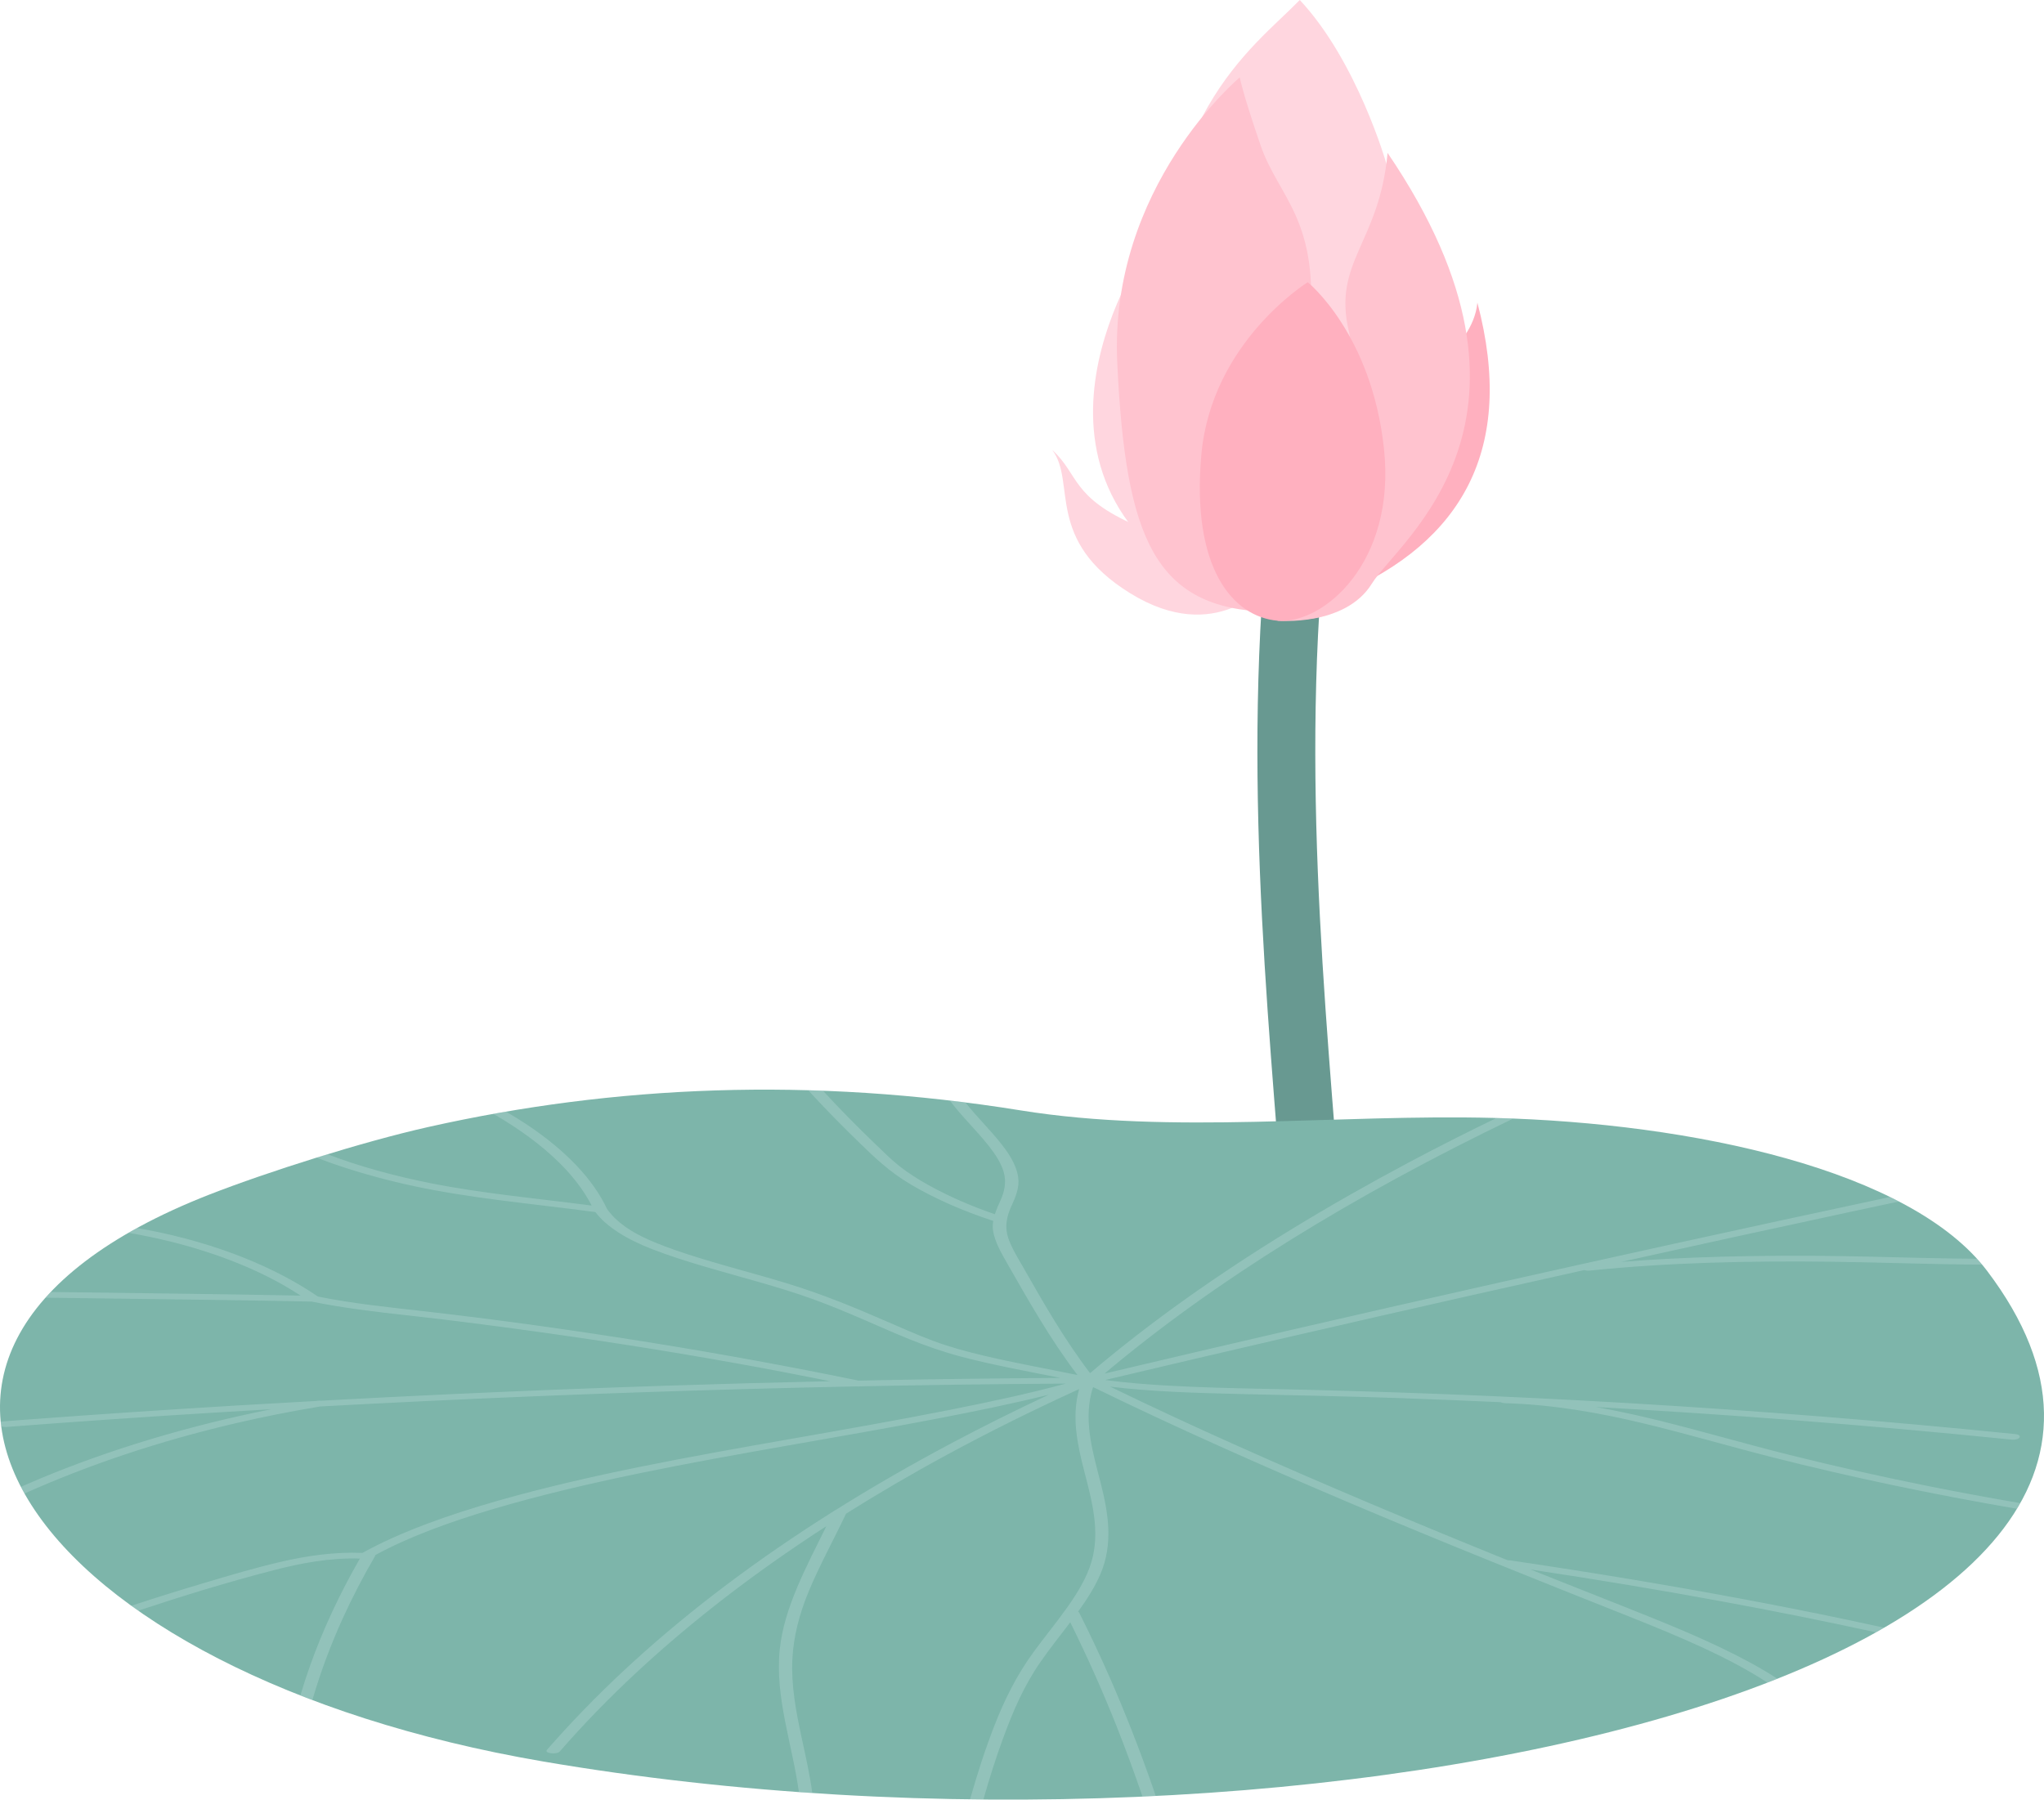   <svg xmlns="http://www.w3.org/2000/svg" viewBox="0 0 459.264 404.435">
   <g>
   </g>
   <g>
    <g>
     <g>
      <g>
       <path d="M292.89,387.275c-.017-.716-1.636-72-3.714-102.683-.6-8.856-1.321-17.947-2.085-27.572-4.131-52.053-8.813-111.052,2.52-171.165l12.775,2.408c-11.012,58.407-6.402,116.486-2.336,167.728,.767,9.663,1.491,18.79,2.097,27.721,2.098,30.976,3.724,102.55,3.739,103.27l-12.996,.292Z" style="fill:#689991;">
       </path>
       <g>
        <path d="M301.627,133.339c26.663-11.565,39.056-32.32,30.325-65.325-.511,5.796-5.042,10.103-5.042,10.103l-25.283,55.222Z" style="fill:#ffb0bf;">
        </path>
        <path d="M292.047,0c-10.791,11.098-33.607,26.022-31.837,80.078s-3.639-22.563-3.639-22.563c0,0-35.62,52.791,21.471,78.241,57.091,25.45,33.461-98.992,33.461-98.992,0,0-6.552-22.986-19.456-36.765Z" style="fill:#ffd6df;">
        </path>
        <path d="M284.875,131.001s-11.501,14.309-30.881,2.355-12.089-25.048-17.569-32.24c6.064,5.535,4.166,10.596,18.927,17.025s13.856,16.573,29.523,12.86Z" style="fill:#ffd6df;">
        </path>
        <path d="M311.769,34.355c-1.811,20.286-12.407,24.452-8.694,40.119,3.713,15.667-16.029,65.023-16.029,65.023,0,0,15.214,1.358,21.191-8.332s44.194-36.949,3.531-96.81Z" style="fill:#ffc3cf;">
        </path>
        <path d="M294.207,74.319c2.486-25.031-6.891-29.763-10.978-41.686-4.087-11.923-4.67-15.242-4.67-15.242,0,0-29.393,24.537-27.524,64.13s8.45,55.218,34.011,55.993c25.561,.774,9.16-63.194,9.16-63.194Z" style="fill:#ffc3cf;">
        </path>
        <path d="M293.838,63.425s-21.644,13.403-23.908,38.76c-2.264,25.357,6.973,36.406,17.116,37.311s26.716-12.95,23.908-38.76c-2.808-25.81-17.116-37.311-17.116-37.311Z" style="fill:#ffb0bf;">
        </path>
       </g>
      </g>
      <g>
       <path d="M96.265,253.267c41.72-9.359,85.987-11.302,133.089-3.722,34.185,5.501,70.832,.775,106.44,1.692,44.457,1.144,93.49,11.657,110.691,34.376,68.328,90.247-151.436,139.888-324.561,110.232-114.336-19.586-166.898-91.41-74.885-127.381,13.01-5.086,34.413-11.873,49.227-15.197Z" style="fill:#7db5aa;">
       </path>
       <g style="opacity:.31;">
        <path d="M315.69,314.245c7.18,.254,14.352,.546,21.515,.872,.24,.121,.589,.208,1.052,.223,11.063,.341,21.39,2.231,30.974,4.527,9.909,2.374,19.257,5.155,29.024,7.633,17.577,4.459,35.965,8.325,54.929,11.568,.254-.42,.499-.842,.738-1.266-6.917-1.185-13.766-2.445-20.515-3.799-10.668-2.14-21.114-4.485-31.294-7.027-9.851-2.46-19.263-5.228-29.128-7.676-4.667-1.158-9.486-2.23-14.471-3.103,14.969,.835,29.892,1.825,44.749,2.975,16.319,1.263,32.557,2.716,48.695,4.353,1.877,.19,2.679-1.052,.797-1.243-28.637-2.905-57.592-5.226-86.743-6.948-27.432-1.62-54.97-2.673-82.624-3.23-6.772-.137-13.55-.307-20.279-.672-4.986-.27-9.995-.653-14.805-1.3,27.039-6.415,54.241-12.702,81.585-18.873,8.677-1.958,17.373-3.901,26.078-5.837,.32,.112,.749,.169,1.265,.116,17.762-1.833,36.269-2.218,54.474-1.988,11.177,.141,22.413,.613,33.62,.639-.368-.44-.747-.876-1.139-1.307-1.757-.009-3.511-.026-5.256-.052-8.38-.124-16.743-.406-25.123-.539-9.016-.144-18.059-.112-27.063,.135-7.534,.207-15.06,.57-22.488,1.158,17.253-3.818,34.553-7.598,51.909-11.328,3.491-.75,6.992-1.492,10.487-2.239-.657-.342-1.317-.682-1.993-1.014-16.038,3.427-32.038,6.888-47.988,10.391-28.778,6.319-57.413,12.757-85.885,19.327-14.252,3.288-28.456,6.615-42.621,9.972,12.33-10.399,26.325-20.428,41.768-30.028,15.342-9.537,32.108-18.647,50.073-27.296-1.259-.049-2.513-.088-3.766-.122-6.764,3.281-13.363,6.624-19.769,10.035-18.154,9.667-34.864,19.838-49.827,30.468-7.733,5.494-14.971,11.115-21.721,16.843-5.92-7.798-10.454-15.784-14.997-23.745-1.253-2.195-2.634-4.39-3.388-6.63-.813-2.415-.414-4.723,.689-7.105,1.012-2.185,1.877-4.342,1.543-6.579-.305-2.039-1.321-4.046-2.695-5.997-2.581-3.666-6.319-7.159-9.167-10.783-1.164-.148-2.326-.287-3.486-.423,2.532,3.407,5.966,6.681,8.649,10.068,1.56,1.969,2.898,3.995,3.472,6.065,.601,2.167,.189,4.272-.789,6.407-.462,1.009-.898,2.007-1.215,3.009-5.54-1.895-10.533-4.121-14.862-6.518-2.409-1.334-4.614-2.744-6.497-4.226-2.049-1.613-3.719-3.321-5.469-4.996-4.143-3.967-8.072-7.974-11.8-12.016-1.105-.041-2.21-.081-3.312-.112,.279,.304,.553,.61,.834,.914,3.374,3.641,6.914,7.254,10.616,10.835,3.441,3.328,6.79,6.623,11.839,9.57,5.186,3.028,11.332,5.764,18.287,8.047-.127,.781-.154,1.568-.013,2.368,.414,2.353,1.707,4.651,3.011,6.936,2.414,4.229,4.817,8.459,7.388,12.671,2.594,4.251,5.365,8.485,8.538,12.664-7.068-1.46-14.327-2.752-21.192-4.389-3.922-.935-7.734-1.98-11.119-3.25-3.736-1.402-7.197-2.947-10.683-4.461-7.137-3.099-14.349-6.103-22.663-8.622-8.147-2.469-16.842-4.61-24.599-7.313-3.411-1.188-6.693-2.49-9.329-4.007-2.77-1.594-4.772-3.377-6.122-5.277-3.133-6.71-9.309-13.149-17.909-18.905-1.516-1.014-3.131-1.999-4.792-2.97-.945,.162-1.89,.327-2.832,.497,5.865,3.389,10.833,7.064,14.769,10.937,3.162,3.111,5.601,6.358,7.317,9.672-12.038-1.567-24.458-2.706-35.928-4.971-8.435-1.666-16.45-3.884-23.426-6.56-.823,.251-1.647,.503-2.468,.758,1.854,.717,3.775,1.403,5.753,2.054,5.058,1.664,10.493,3.145,16.2,4.363,6.05,1.291,12.42,2.271,18.878,3.109,7.251,.941,14.595,1.74,21.825,2.71,2.487,3.267,6.876,6.05,12.821,8.358,7.256,2.818,15.69,5,23.793,7.326,4.27,1.225,8.467,2.498,12.385,3.926,3.948,1.439,7.654,2.995,11.306,4.571,6.914,2.983,13.547,6.114,21.963,8.332,7.072,1.864,14.724,3.249,22.226,4.757-13.582,.088-27.161,.259-40.732,.515-1.541,.029-3.081,.064-4.622,.096-15.429-3.172-31.172-6.06-47.201-8.625-16.195-2.591-32.693-4.935-49.397-6.847-8.474-.97-16.961-1.8-24.91-3.436-9.279-6.362-22.298-11.899-38.388-14.984-.738-.142-1.489-.269-2.236-.4-.645,.354-1.278,.711-1.902,1.07,12.307,2.106,23.067,5.686,31.661,10.06,2.531,1.288,4.852,2.648,7.005,4.057-18.703-.381-37.424-.548-56.137-.815-.403,.424-.804,.848-1.184,1.275,14.172,.206,28.349,.348,42.519,.565,5.765,.088,11.528,.19,17.289,.314,6.963,1.426,14.282,2.3,21.734,3.118,8.391,.922,16.696,1.991,24.956,3.11,16.381,2.219,32.54,4.738,48.39,7.582,7.219,1.295,14.367,2.663,21.454,4.087-12.436,.275-24.865,.615-37.282,1.021-16.111,.526-32.202,1.161-48.267,1.902-9.629,.444-19.246,.932-28.854,1.455-.248-.031-.536-.029-.858,.024-.064,.011-.128,.022-.192,.033-5.954,.326-11.906,.661-17.851,1.017-15.602,.934-31.169,1.975-46.689,3.134-1.936,.145-3.871,.291-5.805,.44-.25,.019-.45,.058-.609,.109,.032,.329,.086,.658,.128,.987,.322,.119,.757,.187,1.279,.147,15.378-1.179,30.803-2.24,46.264-3.195,4.376-.27,8.756-.53,13.138-.783-19.218,3.836-36.641,9.218-51.866,15.554-1.491,.621-2.955,1.253-4.404,1.891,.26,.5,.525,.999,.806,1.497,14.014-6.271,29.977-11.745,47.818-15.878,6.018-1.394,12.23-2.627,18.61-3.682,7.887-.43,15.782-.833,23.684-1.209,15.98-.762,31.988-1.417,48.016-1.966,16.011-.548,32.042-.991,48.086-1.322,.215-.004,.431-.008,.647-.012,.341,.042,.667,.031,.954-.018,15.124-.305,30.259-.513,45.398-.609,.257-.002,.515-.003,.772-.004-8.45,2.29-17.462,4.204-26.521,5.995-11.603,2.294-23.436,4.364-35.26,6.438-22.639,3.97-45.373,8.05-65.819,13.89-11.395,3.254-22.043,7.066-30.453,11.728-6.386-.268-12.58,.686-18.15,1.965-5.989,1.375-11.617,3.076-17.198,4.731-5.627,1.668-11.158,3.398-16.586,5.185,.511,.369,1.038,.734,1.561,1.1,9.758-3.236,19.859-6.363,30.413-9.089,5.891-1.521,12.407-2.831,19.393-2.624-4.55,7.912-8.286,15.91-11.161,23.966-.807,2.261-1.543,4.527-2.219,6.796,.89,.35,1.788,.696,2.693,1.039,1.795-6.19,4.09-12.354,6.879-18.476,2.113-4.636,4.512-9.248,7.183-13.831,.052-.089,.057-.171,.034-.248,7.383-4.047,16.629-7.435,26.441-10.348,10.431-3.096,21.603-5.713,33.018-8.072,21.806-4.507,44.643-7.999,66.713-12.25,8.537-1.644,17.064-3.379,25.193-5.394-7.561,3.543-14.87,7.185-21.904,10.924-9.131,4.853-17.806,9.863-26.017,15.01-.172,.058-.31,.14-.401,.247-.112,.07-.229,.139-.34,.21-8.383,5.282-16.27,10.709-23.65,16.26-7.429,5.588-14.344,11.303-20.743,17.121-6.422,5.84-12.328,11.785-17.724,17.813-.668,.746-1.327,1.493-1.98,2.242-.678,.778,2.221,1.114,2.893,.343,5.237-6.006,10.973-11.931,17.233-17.753,6.225-5.789,12.956-11.478,20.192-17.046,7.015-5.398,14.516-10.679,22.473-15.831-4.487,9.131-9.461,18.229-10.465,27.589-1.157,10.777,2.821,21.445,4.289,32.176,1.002,.072,2.005,.14,3.008,.207-.567-4.268-1.556-8.534-2.463-12.767-1.229-5.738-2.294-11.491-2.017-17.258,.248-5.154,1.589-10.271,3.699-15.343,2.426-5.832,5.62-11.601,8.362-17.406,7.173-4.504,14.684-8.91,22.576-13.186,9.251-5.013,18.984-9.862,29.17-14.528,.211-.097,.425-.192,.637-.289-1.721,6.12-.448,12.276,1.132,18.394,1.754,6.794,3.649,13.657,1.618,20.483-2.052,6.894-8.001,13.426-12.842,20.015-4.025,5.477-6.731,11.073-8.944,16.733-2.152,5.504-3.897,11.036-5.481,16.575,.999,.013,1.998,.022,2.996,.031,1.365-4.775,2.855-9.544,4.626-14.294,2.069-5.55,4.406-11.108,8.126-16.503,2.088-3.028,4.494-6.021,6.769-9.03,3.825,7.717,7.273,15.468,10.366,23.245,2.108,5.3,4.046,10.612,5.872,15.931,.989-.045,1.979-.09,2.965-.139-.203-.594-.396-1.189-.603-1.782-2.929-8.416-6.188-16.812-9.874-25.174-2.097-4.756-4.334-9.501-6.719-14.233-.048-.095-.133-.173-.24-.238,1.991-2.765,3.774-5.554,4.998-8.408,2.901-6.762,1.823-13.585,.1-20.375-1.713-6.75-3.805-13.55-2.13-20.343,.111-.45,.242-.899,.389-1.347,18.467,9.032,37.96,17.674,57.869,26.118,20.429,8.664,41.437,17.054,62.508,25.426,11.411,4.534,22.6,9.265,31.149,14.879,.748-.29,1.493-.58,2.231-.874-7.586-4.923-17.128-9.205-27.092-13.246-9.38-3.804-18.955-7.519-28.382-11.302,14.456,2.183,28.765,4.549,42.85,7.143,11.762,2.166,23.373,4.486,34.776,6.981,.616-.345,1.221-.693,1.824-1.042-2.925-.641-5.86-1.274-8.812-1.893-15.605-3.268-31.56-6.226-47.741-8.926-9.049-1.51-18.171-2.937-27.351-4.293-.239-.035-.459-.044-.66-.033-20.595-8.344-40.868-16.84-60.488-25.608-9.825-4.391-19.468-8.858-28.859-13.421,9.307,1.138,19.278,1.418,28.835,1.651,12.489,.305,24.963,.522,37.434,.964Z" style="fill:#c1e0df;">
        </path>
       </g>
      </g>
     </g>
    </g>
   </g>
  </svg>
